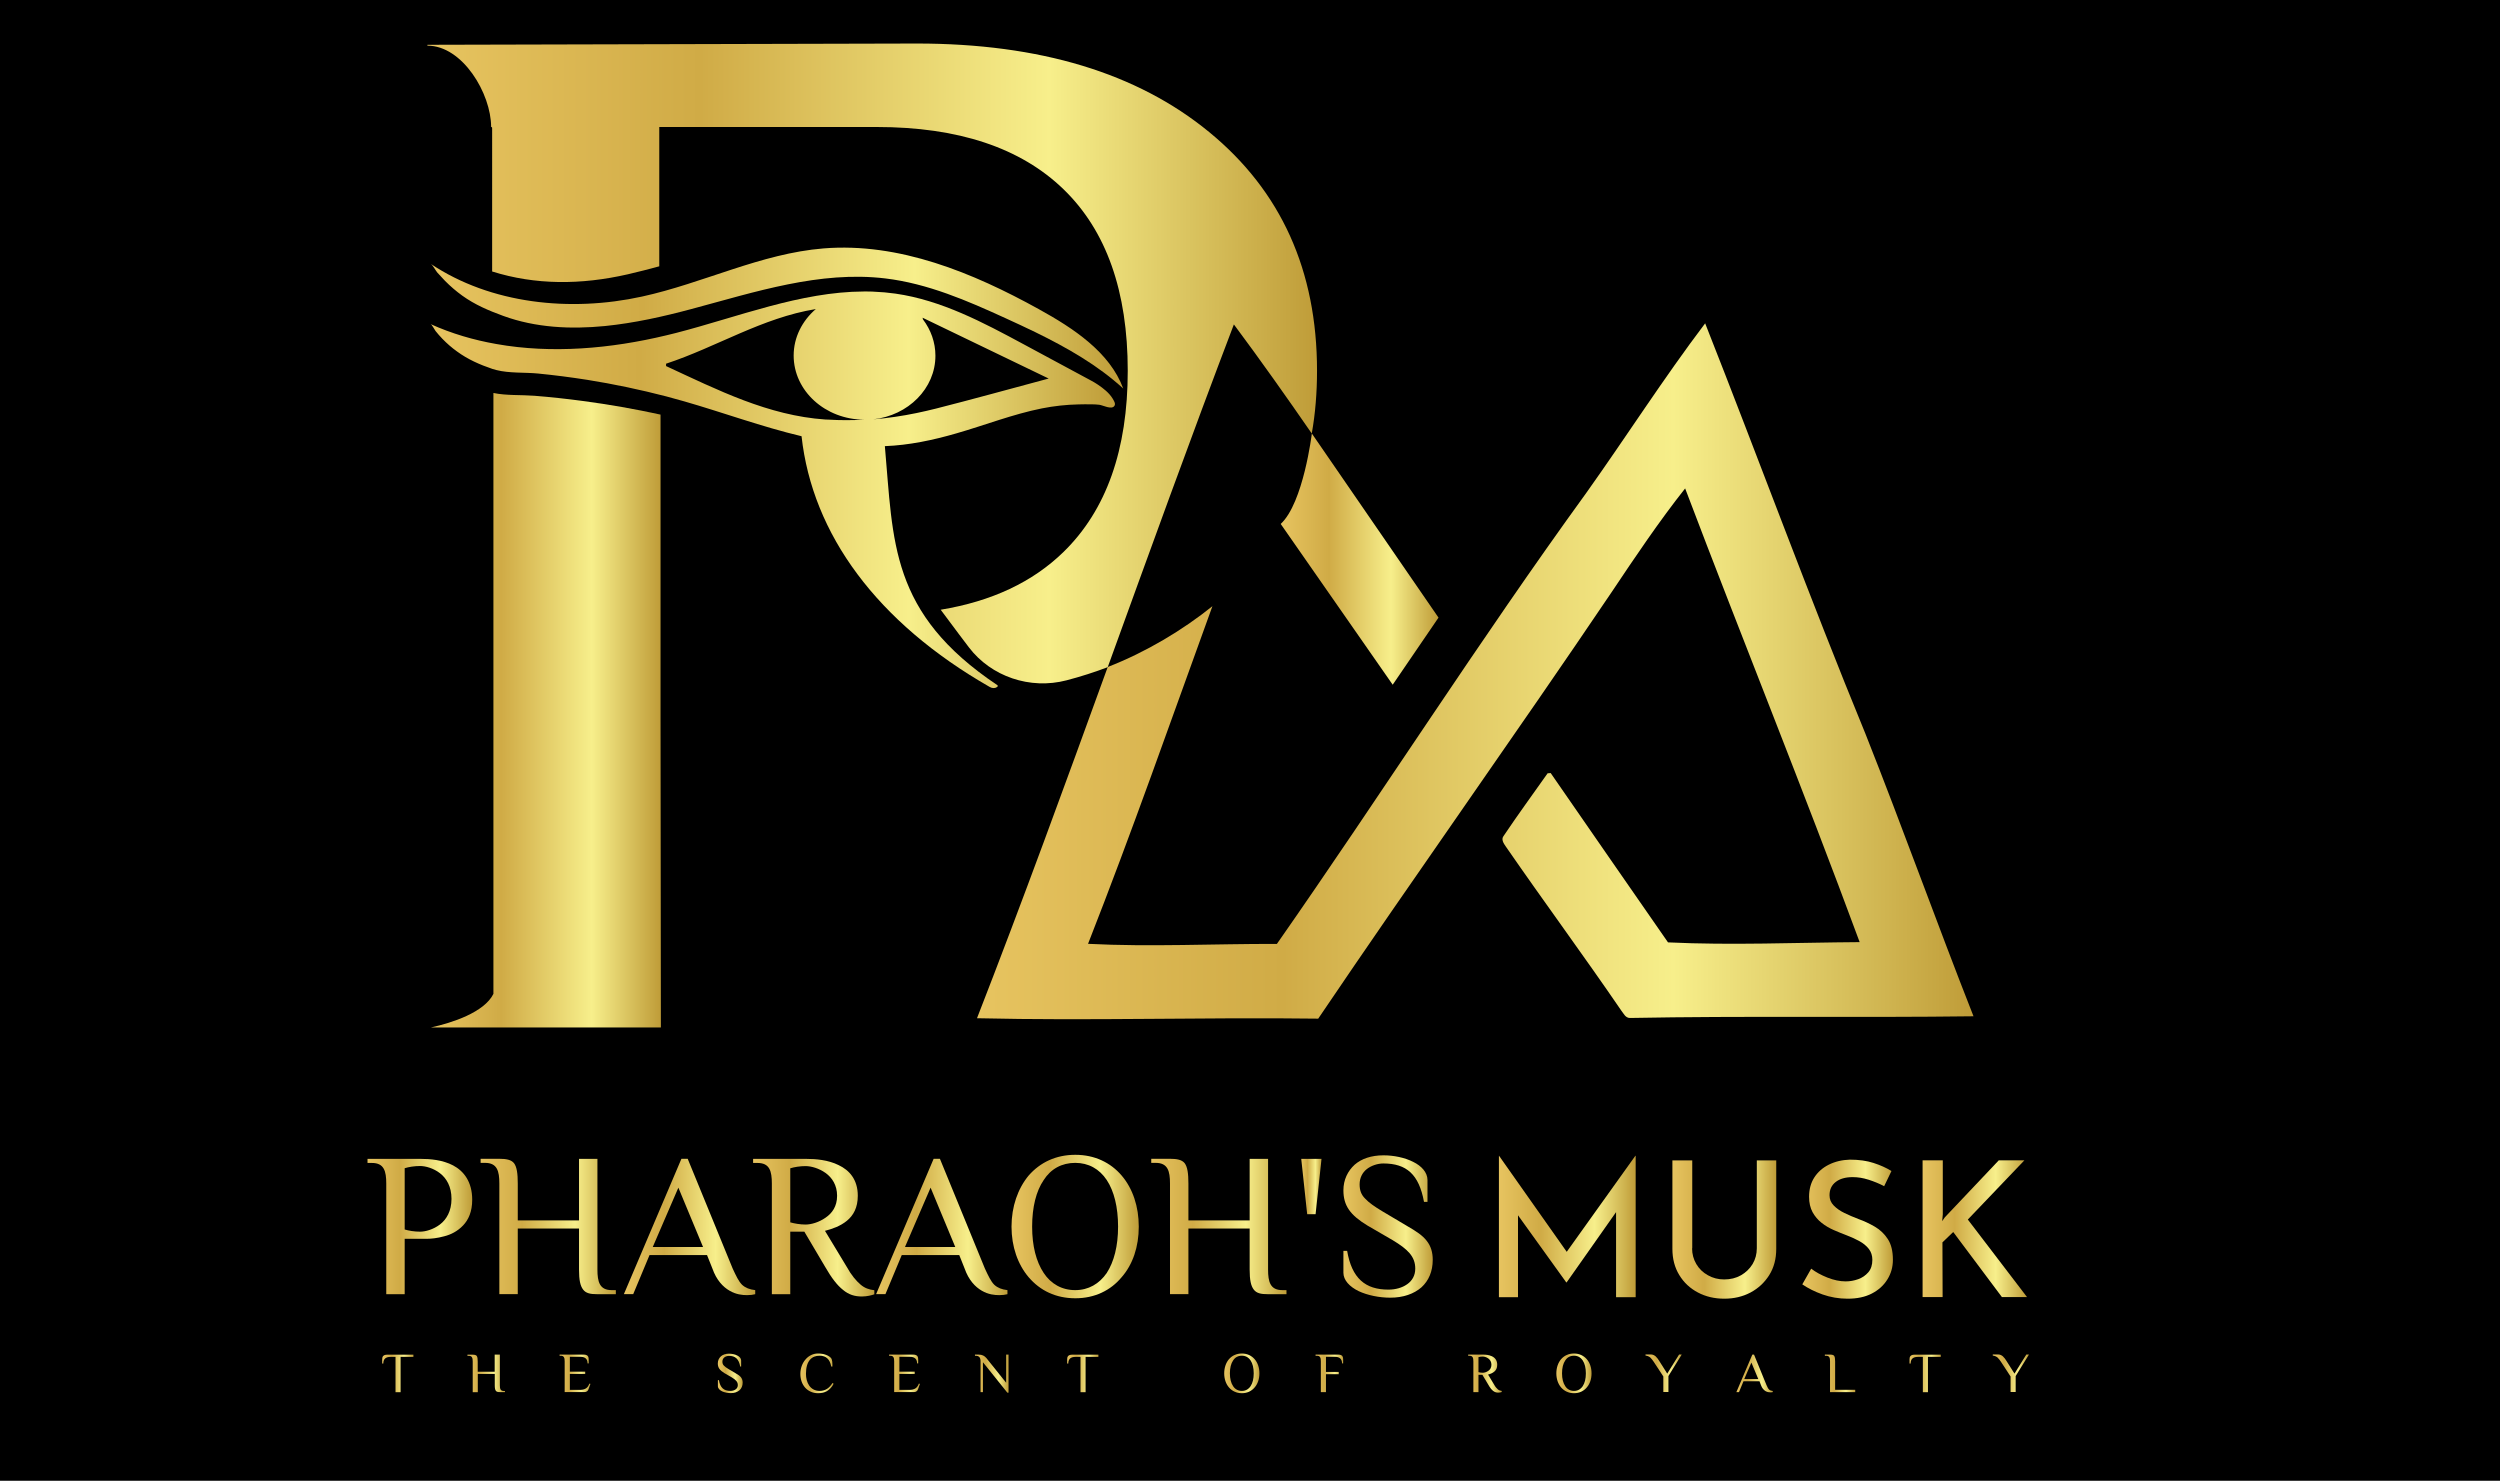 <?xml version="1.0" encoding="utf-8"?>
<!-- Generator: Adobe Illustrator 26.0.1, SVG Export Plug-In . SVG Version: 6.00 Build 0)  -->
<svg version="1.1" id="Layer_1" xmlns="http://www.w3.org/2000/svg" xmlns:xlink="http://www.w3.org/1999/xlink" x="0px" y="0px"
	 viewBox="0 0 294.68 174.54" style="enable-background:new 0 0 294.68 174.54;" xml:space="preserve">
<style type="text/css">
	.st0{fill:url(#SVGID_1_);}
	.st1{fill:url(#SVGID_00000057133643167885014500000011550462577234735233_);}
	.st2{fill:url(#SVGID_00000160910931304308039850000014783202958980102560_);}
	.st3{fill:url(#SVGID_00000124136789196092076860000012673358547097922460_);}
	.st4{fill:url(#SVGID_00000005243639357517447180000006184934599713698952_);}
	.st5{fill:url(#SVGID_00000043425197694438356520000018093257129931165329_);}
	.st6{fill:url(#SVGID_00000018931012774898993460000013945653791777936019_);}
	.st7{fill:url(#SVGID_00000176043815350802168670000003182091155927427771_);}
	.st8{fill:url(#SVGID_00000032628798769394786770000009332639382942890633_);}
	.st9{fill:url(#SVGID_00000042732483298734094130000002602976627532602293_);}
	.st10{fill:url(#SVGID_00000050627344655046027750000015175624659082344606_);}
	.st11{fill:url(#SVGID_00000047032302572639023160000006850510807303047587_);}
	.st12{fill:url(#SVGID_00000145743664789998186250000005665749973321490590_);}
	.st13{fill:url(#SVGID_00000091008556319550537070000002038253205695392671_);}
	.st14{fill:url(#SVGID_00000093172151030324981180000017840762463180068250_);}
	.st15{fill:url(#SVGID_00000063610451292872118300000005070523458328100005_);}
	.st16{fill:url(#SVGID_00000175307104284048244020000011758052034507142314_);}
	.st17{fill:url(#SVGID_00000111892522203364937390000001541078175622625415_);}
	.st18{fill:url(#SVGID_00000015320930440653234610000017445339794905553328_);}
	.st19{fill:url(#SVGID_00000049916138047599231180000012723551432687790501_);}
	.st20{fill:url(#SVGID_00000156575064009489549850000005646682711314922934_);}
	.st21{fill:url(#SVGID_00000064337534760936293620000000936191703164937088_);}
	.st22{fill:url(#SVGID_00000062901333781118502330000016621426762245707648_);}
	.st23{fill:url(#SVGID_00000171717496491837644640000009982379661966943674_);}
	.st24{fill:url(#SVGID_00000164472885354901720880000008802473231585053332_);}
	.st25{fill:url(#SVGID_00000177474558016412679280000007203237975983189428_);}
	.st26{fill:url(#SVGID_00000032639059631452660590000018036499111457452162_);}
	.st27{fill:url(#SVGID_00000130643690240637926470000017938990756907740828_);}
	.st28{fill:url(#SVGID_00000155116931812416241240000003887549878605645711_);}
	.st29{fill:url(#SVGID_00000121972799017824933370000013434514742479337600_);}
	.st30{fill:url(#SVGID_00000096027469664259638270000002820494879155979395_);}
	.st31{fill:url(#SVGID_00000091698376347911705520000014266820180806397603_);}
	.st32{fill:url(#SVGID_00000045590144249833210690000010186132477783559063_);}
	.st33{fill:url(#SVGID_00000065757157541712566500000002076321464912389296_);}
	.st34{fill:url(#SVGID_00000095335619920836220400000011541567665163664828_);}
	.st35{fill:url(#SVGID_00000013187927073872545550000015009586673636323244_);}
</style>
<rect x="-0.26" y="-0.53" width="295.18" height="176.88"/>
<rect x="40.49" y="11.65" width="201.42" height="157.62"/>
<g>
	<linearGradient id="SVGID_1_" gradientUnits="userSpaceOnUse" x1="115.166" y1="79.135" x2="232.621" y2="79.135">
		<stop  offset="0" style="stop-color:#E7C460"/>
		<stop  offset="0.307" style="stop-color:#D0AB46"/>
		<stop  offset="0.699" style="stop-color:#F7EF8B"/>
		<stop  offset="1" style="stop-color:#BF9C38"/>
	</linearGradient>
	<path class="st0" d="M219.89,86.51c-6.59-16.03-12.54-32.29-18.9-48.4c-4.91,6.49-9.3,13.37-14.02,20
		c-12.63,17.42-24.16,35.54-36.46,53.15c-7.41-0.02-14.87,0.37-22.26-0.01c5.17-13.16,9.83-26.49,14.65-39.77
		c0-0.01,0.01-0.02,0.01-0.03c-3.46,2.79-7.79,5.4-12.34,7.17c-0.06,0.16,0.06-0.16,0,0c-5.02,13.84-10.06,27.67-15.41,41.4
		c13.37,0.32,26.82-0.13,40.22,0.05c11.39-16.85,23.23-33.45,34.61-50.31c2.77-4.14,5.55-8.28,8.64-12.19
		c6.77,17.86,13.96,35.58,20.57,53.48c-7.5,0.05-15.08,0.39-22.59,0.03c-4.61-6.65-9.24-13.3-13.83-19.96
		c-0.1,0.01-0.27,0.02-0.36,0.03c-1.73,2.45-3.5,4.87-5.17,7.36c-0.35,0.41-0.02,0.9,0.24,1.27c4.48,6.49,9.17,12.84,13.62,19.35
		c0.27,0.33,0.48,0.86,1.01,0.86c13.49-0.26,27.01-0.02,40.5-0.2C228.27,108.74,224.27,97.56,219.89,86.51z"/>
	<g>
		
			<linearGradient id="SVGID_00000051353894189332602370000016555224979821171076_" gradientUnits="userSpaceOnUse" x1="50.791" y1="83.716" x2="77.898" y2="83.716">
			<stop  offset="0" style="stop-color:#E7C460"/>
			<stop  offset="0.307" style="stop-color:#D0AB46"/>
			<stop  offset="0.699" style="stop-color:#F7EF8B"/>
			<stop  offset="1" style="stop-color:#BF9C38"/>
		</linearGradient>
		<path style="fill:url(#SVGID_00000051353894189332602370000016555224979821171076_);" d="M77.9,121.11H50.79
			c2.47-0.54,6.29-1.77,7.37-3.96V46.32c1.49,0.32,3.31,0.21,4.83,0.33c1.9,0.15,3.8,0.36,5.68,0.61c3.1,0.41,6.16,0.95,9.19,1.61
			v35.82L77.9,121.11z"/>
		
			<linearGradient id="SVGID_00000018202724103673556080000008800767524480327869_" gradientUnits="userSpaceOnUse" x1="50.385" y1="42.841" x2="155.242" y2="42.841">
			<stop  offset="0" style="stop-color:#E7C460"/>
			<stop  offset="0.307" style="stop-color:#D0AB46"/>
			<stop  offset="0.699" style="stop-color:#F7EF8B"/>
			<stop  offset="1" style="stop-color:#BF9C38"/>
		</linearGradient>
		<path style="fill:url(#SVGID_00000018202724103673556080000008800767524480327869_);" d="M155.24,43.71c0,2.58-0.2,5.04-0.62,7.39
			c-2.99-4.33-6.03-8.63-9.18-12.86c-5.11,13.42-9.98,26.91-14.87,40.4c-1.55,0.59-3.17,1.11-4.85,1.55
			c-4.31,1.13-8.9-0.45-11.51-3.88c-0.39-0.5-0.77-1.01-1.15-1.52l-2.18-2.92c6.01-0.99,10.84-3.26,14.48-6.81
			c5.05-4.93,7.57-12.05,7.57-21.35c0-9.37-2.52-16.51-7.57-21.4c-5.05-4.89-12.39-7.34-22.03-7.34H77.71v16.42
			c-1.23,0.34-2.46,0.65-3.7,0.94c-5.55,1.27-10.92,1.27-16-0.33V15.07c0-0.06-0.06-0.11-0.12-0.11c0-3.92-3.36-9.58-7.51-9.58v-0.1
			l57.69-0.15c14.5,0,25.98,3.48,34.45,10.43C151,22.51,155.24,31.89,155.24,43.71z"/>
		<g>
			
				<linearGradient id="SVGID_00000040549105811233427860000011869785013178873729_" gradientUnits="userSpaceOnUse" x1="50.78" y1="37.492" x2="132.404" y2="37.492">
				<stop  offset="0" style="stop-color:#E7C460"/>
				<stop  offset="0.307" style="stop-color:#D0AB46"/>
				<stop  offset="0.699" style="stop-color:#F7EF8B"/>
				<stop  offset="1" style="stop-color:#BF9C38"/>
			</linearGradient>
			<path style="fill:url(#SVGID_00000040549105811233427860000011869785013178873729_);" d="M52.45,33.1
				c0.63,0.64,1.31,1.22,2.04,1.75c1.49,1.07,3.11,1.76,4.84,2.39c3.81,1.39,7.95,1.59,11.98,1.19c3.46-0.35,6.86-1.11,10.21-2.01
				c7.48-2,15.13-4.53,22.84-3.6c4.99,0.6,9.65,2.62,14.17,4.69c1.17,0.53,2.34,1.08,3.5,1.64c3.74,1.83,7.36,3.89,10.37,6.65
				c-1.58-4.28-5.85-7.1-9.99-9.38c-7.73-4.27-16.41-7.86-25.33-7.14c-7.4,0.6-14.18,4.1-21.42,5.68
				c-8.44,1.85-17.82,0.87-24.89-3.86c0.29,0.2,0.54,0.74,0.77,1.02C51.84,32.45,52.14,32.78,52.45,33.1z"/>
			
				<linearGradient id="SVGID_00000183210617278806916320000004317144228434293377_" gradientUnits="userSpaceOnUse" x1="50.729" y1="57.735" x2="131.396" y2="57.735">
				<stop  offset="0" style="stop-color:#E7C460"/>
				<stop  offset="0.307" style="stop-color:#D0AB46"/>
				<stop  offset="0.699" style="stop-color:#F7EF8B"/>
				<stop  offset="1" style="stop-color:#BF9C38"/>
			</linearGradient>
			<path style="fill:url(#SVGID_00000183210617278806916320000004317144228434293377_);" d="M129.41,45.34
				c-0.24-0.16-0.48-0.31-0.73-0.44c-0.07-0.04-0.15-0.08-0.22-0.12c-2.6-1.41-5.19-2.8-7.8-4.2c-4.77-2.57-9.68-5.19-15.11-5.97
				c-0.86-0.12-1.72-0.2-2.58-0.23c-0.05,0-0.1-0.01-0.15-0.01c-0.19-0.01-0.4-0.01-0.59-0.01h-0.42c-7.47,0.03-14.81,3-22.14,4.89
				c-0.38,0.09-0.76,0.19-1.14,0.28c-6.53,1.57-13.49,2.19-20.03,1.02c-2.67-0.47-5.28-1.23-7.75-2.35
				c0.19,0.09,0.45,0.64,0.59,0.82c0.25,0.31,0.51,0.61,0.79,0.9c0.53,0.55,1.11,1.06,1.74,1.51c1.27,0.93,2.67,1.55,4.18,2.06
				c0.15,0.05,0.29,0.09,0.46,0.13c1.51,0.39,3.37,0.26,4.91,0.41c1.93,0.19,3.86,0.44,5.78,0.74c3.14,0.5,6.26,1.16,9.35,1.96
				c0.7,0.19,1.41,0.38,2.1,0.58c4.59,1.32,9.15,3,13.83,4.11c1.27,11.54,8.88,21.94,22.17,29.55c0.26,0.15,0.58,0.2,0.84,0.03
				l0.06-0.04c0.07-0.05,0.08-0.14,0.02-0.19c-12.71-8.51-12.26-16.9-13.27-28.18c2.86-0.11,5.68-0.71,8.41-1.5
				c3.35-0.96,6.66-2.26,10.1-2.95c1.42-0.28,2.86-0.44,4.31-0.47c0.49-0.01,0.97-0.02,1.45-0.01c0.33,0,0.65,0.01,0.99,0.05
				c0.44,0.05,1.48,0.63,1.8,0.13c0.18-0.26-0.08-0.63-0.22-0.87C130.74,46.31,130.05,45.77,129.41,45.34z M78.51,43.15v-0.28
				c5.93-1.95,11.31-5.41,17.65-6.44c-1.6,1.38-2.61,3.33-2.61,5.48c0,4.16,3.72,7.54,8.31,7.56c-1.4,0.07-2.81,0.08-4.25-0.01
				c-0.11,0-0.22-0.01-0.33-0.01C90.54,48.98,84.62,45.98,78.51,43.15z M110.29,48.17c-0.76,0.19-1.5,0.36-2.27,0.52
				c-1.69,0.35-3.39,0.6-5.1,0.74c4.14-0.45,7.34-3.64,7.34-7.5c0-1.58-0.54-3.05-1.46-4.27c-0.02-0.07-0.04-0.14-0.06-0.21
				c0.05,0.03,0.1,0.05,0.15,0.07c5.16,2.49,9.91,4.78,14.72,7.1C119.02,45.85,114.66,47.06,110.29,48.17z"/>
		</g>
	</g>
	
		<linearGradient id="SVGID_00000032637331278374922250000015462817010482859698_" gradientUnits="userSpaceOnUse" x1="150.951" y1="65.903" x2="169.554" y2="65.903">
		<stop  offset="0" style="stop-color:#E7C460"/>
		<stop  offset="0.307" style="stop-color:#D0AB46"/>
		<stop  offset="0.699" style="stop-color:#F7EF8B"/>
		<stop  offset="1" style="stop-color:#BF9C38"/>
	</linearGradient>
	<path style="fill:url(#SVGID_00000032637331278374922250000015462817010482859698_);" d="M154.63,51.1c0,0-0.99,8.18-3.67,10.66
		l13.2,18.95l5.4-7.91L154.63,51.1z"/>
</g>
<g>
	
		<linearGradient id="SVGID_00000123404755384493074480000001537025022094572957_" gradientUnits="userSpaceOnUse" x1="43.313" y1="144.575" x2="55.651" y2="144.575">
		<stop  offset="0" style="stop-color:#E7C460"/>
		<stop  offset="0.307" style="stop-color:#D0AB46"/>
		<stop  offset="0.699" style="stop-color:#F7EF8B"/>
		<stop  offset="1" style="stop-color:#BF9C38"/>
	</linearGradient>
	<path style="fill:url(#SVGID_00000123404755384493074480000001537025022094572957_);" d="M47.7,146.03v6.52h-2.17v-13.04
		c0-1.47-0.26-2.43-1.69-2.43h-0.52v-0.48h6.3c1.03,0,2.54,0.11,3.79,0.77c1.25,0.66,2.25,1.92,2.25,4.05c0,1.4-0.44,2.36-1.07,3.02
		c-0.66,0.7-1.47,1.1-2.25,1.29c-0.81,0.22-1.55,0.29-1.99,0.29H47.7z M49.5,145.18c0.66,0,1.58-0.26,2.36-0.85
		c0.77-0.59,1.36-1.58,1.36-3.02c0-1.44-0.59-2.43-1.36-3.02c-0.77-0.59-1.69-0.85-2.36-0.85c-0.63,0-1.33,0.11-1.8,0.26v7.22
		C48.17,145.07,48.87,145.18,49.5,145.18z"/>
	
		<linearGradient id="SVGID_00000134943137376718497980000012796016072623049874_" gradientUnits="userSpaceOnUse" x1="56.647" y1="144.575" x2="72.595" y2="144.575">
		<stop  offset="0" style="stop-color:#E7C460"/>
		<stop  offset="0.307" style="stop-color:#D0AB46"/>
		<stop  offset="0.699" style="stop-color:#F7EF8B"/>
		<stop  offset="1" style="stop-color:#BF9C38"/>
	</linearGradient>
	<path style="fill:url(#SVGID_00000134943137376718497980000012796016072623049874_);" d="M68.25,136.6h2.17v13.04
		c0,1.47,0.26,2.43,1.69,2.43h0.48v0.48h-2.17c-0.85,0-1.36-0.11-1.69-0.55c-0.33-0.44-0.48-1.1-0.48-2.36v-4.83h-7.22v7.73h-2.17
		v-13.04c0-1.47-0.26-2.43-1.69-2.43h-0.52v-0.48h2.21c0.81,0,1.4,0.11,1.73,0.52c0.33,0.44,0.44,1.22,0.44,2.39v4.35h7.22V136.6z"
		/>
	
		<linearGradient id="SVGID_00000008117791349357610740000008318182516486786722_" gradientUnits="userSpaceOnUse" x1="73.554" y1="144.63" x2="89.024" y2="144.63">
		<stop  offset="0" style="stop-color:#E7C460"/>
		<stop  offset="0.307" style="stop-color:#D0AB46"/>
		<stop  offset="0.699" style="stop-color:#F7EF8B"/>
		<stop  offset="1" style="stop-color:#BF9C38"/>
	</linearGradient>
	<path style="fill:url(#SVGID_00000008117791349357610740000008318182516486786722_);" d="M89.02,152.55
		c-0.26,0.07-0.59,0.11-0.96,0.11c-0.55,0-1.29-0.07-2.06-0.52c-0.77-0.44-1.55-1.25-2.03-2.62l-0.63-1.58h-6.78l-1.92,4.6h-1.1
		l6.78-15.95h0.74l5.3,12.93c0.41,0.88,0.7,1.51,1.11,1.92c0.41,0.37,0.88,0.55,1.55,0.63V152.55z M82.87,146.99l-2.91-7l-3.02,7
		H82.87z"/>
	
		<linearGradient id="SVGID_00000090256321604023788990000017088664090850039955_" gradientUnits="userSpaceOnUse" x1="88.767" y1="144.704" x2="103.058" y2="144.704">
		<stop  offset="0" style="stop-color:#E7C460"/>
		<stop  offset="0.307" style="stop-color:#D0AB46"/>
		<stop  offset="0.699" style="stop-color:#F7EF8B"/>
		<stop  offset="1" style="stop-color:#BF9C38"/>
	</linearGradient>
	<path style="fill:url(#SVGID_00000090256321604023788990000017088664090850039955_);" d="M94.81,145.18h-1.66v7.37h-2.17v-13.04
		c0-1.47-0.26-2.43-1.69-2.43h-0.52v-0.48h6.3c1.03,0,2.54,0.11,3.79,0.74c1.25,0.59,2.25,1.69,2.25,3.61c0,1.4-0.52,2.32-1.29,2.95
		c-0.77,0.63-1.73,0.96-2.58,1.18l2.54,4.2c0.59,1.07,1.14,1.69,1.66,2.14c0.48,0.41,0.99,0.59,1.62,0.66v0.48
		c-0.29,0.11-0.85,0.26-1.47,0.26c-0.85,0-1.55-0.22-2.21-0.77c-0.7-0.55-1.36-1.4-2.14-2.76L94.81,145.18z M94.95,144.34
		c0.66,0,1.58-0.26,2.36-0.81c0.77-0.52,1.36-1.33,1.36-2.58c0-1.25-0.59-2.14-1.36-2.69s-1.69-0.81-2.36-0.81
		c-0.63,0-1.33,0.11-1.8,0.26v6.37C93.63,144.22,94.33,144.34,94.95,144.34z"/>
	
		<linearGradient id="SVGID_00000150089283073883074430000004771119091204838288_" gradientUnits="userSpaceOnUse" x1="103.28" y1="144.63" x2="118.75" y2="144.63">
		<stop  offset="0" style="stop-color:#E7C460"/>
		<stop  offset="0.307" style="stop-color:#D0AB46"/>
		<stop  offset="0.699" style="stop-color:#F7EF8B"/>
		<stop  offset="1" style="stop-color:#BF9C38"/>
	</linearGradient>
	<path style="fill:url(#SVGID_00000150089283073883074430000004771119091204838288_);" d="M118.75,152.55
		c-0.26,0.07-0.59,0.11-0.96,0.11c-0.55,0-1.29-0.07-2.06-0.52c-0.77-0.44-1.55-1.25-2.03-2.62l-0.63-1.58h-6.78l-1.92,4.6h-1.1
		l6.78-15.95h0.74l5.3,12.93c0.41,0.88,0.7,1.51,1.11,1.92c0.41,0.37,0.88,0.55,1.55,0.63V152.55z M112.6,146.99l-2.91-7l-3.02,7
		H112.6z"/>
	
		<linearGradient id="SVGID_00000040553096594952541000000015938006442208300427_" gradientUnits="userSpaceOnUse" x1="119.23" y1="144.575" x2="134.221" y2="144.575">
		<stop  offset="0" style="stop-color:#E7C460"/>
		<stop  offset="0.307" style="stop-color:#D0AB46"/>
		<stop  offset="0.699" style="stop-color:#F7EF8B"/>
		<stop  offset="1" style="stop-color:#BF9C38"/>
	</linearGradient>
	<path style="fill:url(#SVGID_00000040553096594952541000000015938006442208300427_);" d="M119.23,144.59
		c0-2.36,0.74-4.49,2.03-6.04c1.33-1.51,3.17-2.43,5.49-2.43c2.28,0,4.16,0.92,5.45,2.43c1.33,1.55,2.03,3.68,2.03,6.04
		c0,2.36-0.7,4.46-2.03,5.97c-1.29,1.55-3.17,2.47-5.45,2.47c-2.32,0-4.16-0.92-5.49-2.47
		C119.97,149.05,119.23,146.95,119.23,144.59z M131.79,144.59c0-2.32-0.48-4.2-1.33-5.49c-0.88-1.33-2.17-2.03-3.72-2.03
		c-1.58,0-2.87,0.7-3.72,2.03c-0.88,1.29-1.36,3.17-1.36,5.49c0,2.28,0.48,4.12,1.36,5.45c0.85,1.29,2.14,2.03,3.72,2.03
		c1.55,0,2.84-0.74,3.72-2.03C131.31,148.72,131.79,146.88,131.79,144.59z"/>
	
		<linearGradient id="SVGID_00000064319771800411380070000013124495023408508337_" gradientUnits="userSpaceOnUse" x1="135.695" y1="144.575" x2="151.644" y2="144.575">
		<stop  offset="0" style="stop-color:#E7C460"/>
		<stop  offset="0.307" style="stop-color:#D0AB46"/>
		<stop  offset="0.699" style="stop-color:#F7EF8B"/>
		<stop  offset="1" style="stop-color:#BF9C38"/>
	</linearGradient>
	<path style="fill:url(#SVGID_00000064319771800411380070000013124495023408508337_);" d="M147.3,136.6h2.17v13.04
		c0,1.47,0.26,2.43,1.69,2.43h0.48v0.48h-2.17c-0.85,0-1.36-0.11-1.69-0.55c-0.33-0.44-0.48-1.1-0.48-2.36v-4.83h-7.22v7.73h-2.17
		v-13.04c0-1.47-0.26-2.43-1.69-2.43h-0.52v-0.48h2.21c0.81,0,1.4,0.11,1.73,0.52c0.33,0.44,0.44,1.22,0.44,2.39v4.35h7.22V136.6z"
		/>
	
		<linearGradient id="SVGID_00000044160065304714876000000017163835472476160189_" gradientUnits="userSpaceOnUse" x1="153.376" y1="139.86" x2="155.77" y2="139.86">
		<stop  offset="0" style="stop-color:#E7C460"/>
		<stop  offset="0.307" style="stop-color:#D0AB46"/>
		<stop  offset="0.699" style="stop-color:#F7EF8B"/>
		<stop  offset="1" style="stop-color:#BF9C38"/>
	</linearGradient>
	<path style="fill:url(#SVGID_00000044160065304714876000000017163835472476160189_);" d="M155.77,136.6l-0.7,6.52h-0.99l-0.7-6.52
		H155.77z"/>
	
		<linearGradient id="SVGID_00000112594184017870528420000012352728855363722884_" gradientUnits="userSpaceOnUse" x1="158.349" y1="144.556" x2="168.883" y2="144.556">
		<stop  offset="0" style="stop-color:#E7C460"/>
		<stop  offset="0.307" style="stop-color:#D0AB46"/>
		<stop  offset="0.699" style="stop-color:#F7EF8B"/>
		<stop  offset="1" style="stop-color:#BF9C38"/>
	</linearGradient>
	<path style="fill:url(#SVGID_00000112594184017870528420000012352728855363722884_);" d="M168.88,148.5c0,1.36-0.48,2.47-1.33,3.24
		c-0.88,0.77-2.14,1.22-3.68,1.22c-1.33,0-2.69-0.29-3.72-0.77c-1.07-0.52-1.8-1.29-1.8-2.17v-2.58h0.44
		c0.55,3.24,2.14,4.57,4.86,4.57c0.85,0,1.62-0.22,2.21-0.63c0.59-0.41,0.96-1.03,0.96-1.84c0-1.44-0.88-2.28-2.65-3.35l-2.98-1.73
		c-2.06-1.25-2.84-2.36-2.84-4.16c0-1.25,0.52-2.28,1.33-3.02c0.81-0.7,1.95-1.1,3.39-1.1c1.18,0,2.5,0.26,3.5,0.77
		c0.99,0.48,1.69,1.25,1.69,2.14v2.58h-0.41c-0.59-3.24-2.06-4.53-4.79-4.53c-0.7,0-1.44,0.26-1.95,0.66
		c-0.52,0.41-0.85,1.03-0.85,1.8c0,0.7,0.18,1.22,0.66,1.69c0.44,0.48,1.14,0.96,1.99,1.47l2.98,1.77c1.03,0.59,1.8,1.1,2.28,1.73
		C168.66,146.88,168.88,147.61,168.88,148.5z"/>
</g>
<g>
	
		<linearGradient id="SVGID_00000123410963613877850470000012950380343768855966_" gradientUnits="userSpaceOnUse" x1="176.679" y1="144.571" x2="192.801" y2="144.571">
		<stop  offset="0" style="stop-color:#E7C460"/>
		<stop  offset="0.307" style="stop-color:#D0AB46"/>
		<stop  offset="0.699" style="stop-color:#F7EF8B"/>
		<stop  offset="1" style="stop-color:#BF9C38"/>
	</linearGradient>
	<path style="fill:url(#SVGID_00000123410963613877850470000012950380343768855966_);" d="M176.68,152.9v-16.66h0.02l8.54,12.12
		l-1-0.2l8.52-11.92h0.04v16.66h-2.31v-11.39l0.13,1.18l-5.96,8.47h-0.04l-6.09-8.47l0.4-1.09v11.3H176.68z"/>
	
		<linearGradient id="SVGID_00000147216614990017531120000008928846765286948244_" gradientUnits="userSpaceOnUse" x1="197.115" y1="144.927" x2="209.368" y2="144.927">
		<stop  offset="0" style="stop-color:#E7C460"/>
		<stop  offset="0.307" style="stop-color:#D0AB46"/>
		<stop  offset="0.699" style="stop-color:#F7EF8B"/>
		<stop  offset="1" style="stop-color:#BF9C38"/>
	</linearGradient>
	<path style="fill:url(#SVGID_00000147216614990017531120000008928846765286948244_);" d="M199.45,147.14c0,0.68,0.17,1.3,0.5,1.86
		c0.33,0.56,0.79,1,1.37,1.32c0.58,0.33,1.22,0.49,1.91,0.49c0.74,0,1.4-0.16,1.98-0.49c0.58-0.33,1.03-0.77,1.37-1.32
		c0.33-0.56,0.5-1.17,0.5-1.86v-10.36h2.29v10.43c0,1.17-0.27,2.2-0.82,3.08c-0.55,0.88-1.29,1.57-2.21,2.06
		c-0.93,0.49-1.96,0.73-3.1,0.73c-1.14,0-2.18-0.24-3.1-0.73c-0.93-0.49-1.66-1.17-2.2-2.06c-0.54-0.88-0.81-1.91-0.81-3.08v-10.43
		h2.34V147.14z"/>
	
		<linearGradient id="SVGID_00000123419737745216168090000015125572033209168061_" gradientUnits="userSpaceOnUse" x1="212.436" y1="144.882" x2="223.111" y2="144.882">
		<stop  offset="0" style="stop-color:#E7C460"/>
		<stop  offset="0.307" style="stop-color:#D0AB46"/>
		<stop  offset="0.699" style="stop-color:#F7EF8B"/>
		<stop  offset="1" style="stop-color:#BF9C38"/>
	</linearGradient>
	<path style="fill:url(#SVGID_00000123419737745216168090000015125572033209168061_);" d="M222.09,139.82
		c-0.56-0.3-1.17-0.55-1.82-0.76c-0.65-0.21-1.28-0.31-1.89-0.31c-0.85,0-1.51,0.19-2,0.57c-0.49,0.38-0.73,0.9-0.73,1.57
		c0,0.46,0.16,0.86,0.49,1.2c0.33,0.34,0.75,0.64,1.27,0.89c0.52,0.25,1.07,0.49,1.65,0.71c0.67,0.24,1.31,0.54,1.93,0.9
		c0.62,0.36,1.13,0.85,1.53,1.46c0.4,0.61,0.6,1.42,0.6,2.45c0,0.85-0.22,1.62-0.65,2.31c-0.43,0.7-1.04,1.25-1.83,1.66
		c-0.79,0.41-1.75,0.61-2.86,0.61c-1.04,0-2.02-0.17-2.95-0.5c-0.93-0.33-1.72-0.73-2.39-1.19l1.05-1.85
		c0.52,0.4,1.16,0.75,1.91,1.05c0.76,0.3,1.47,0.45,2.16,0.45c0.5,0,0.99-0.09,1.47-0.26c0.47-0.17,0.87-0.44,1.19-0.81
		c0.32-0.37,0.48-0.86,0.48-1.47c0-0.5-0.14-0.93-0.42-1.29c-0.28-0.36-0.65-0.66-1.1-0.91c-0.45-0.25-0.94-0.47-1.46-0.67
		c-0.5-0.19-1.02-0.4-1.55-0.63c-0.53-0.23-1.01-0.51-1.45-0.86c-0.44-0.34-0.79-0.76-1.07-1.26c-0.27-0.5-0.41-1.1-0.41-1.81
		c0-0.87,0.2-1.63,0.61-2.27c0.41-0.64,0.97-1.14,1.7-1.51c0.73-0.37,1.56-0.57,2.49-0.6c1.07,0,2,0.13,2.8,0.39
		c0.8,0.26,1.5,0.57,2.11,0.95L222.09,139.82z"/>
	
		<linearGradient id="SVGID_00000078015419889428837050000003999100900386408578_" gradientUnits="userSpaceOnUse" x1="226.646" y1="144.838" x2="238.943" y2="144.838">
		<stop  offset="0" style="stop-color:#E7C460"/>
		<stop  offset="0.307" style="stop-color:#D0AB46"/>
		<stop  offset="0.699" style="stop-color:#F7EF8B"/>
		<stop  offset="1" style="stop-color:#BF9C38"/>
	</linearGradient>
	<path style="fill:url(#SVGID_00000078015419889428837050000003999100900386408578_);" d="M229,143.14l-0.07,0.8l0.31-0.45
		l6.36-6.72h3.02l-6.67,6.98l6.98,9.14h-2.96l-5.74-7.67l-1.27,1.22l0.02,6.45h-2.36v-16.12H229V143.14z"/>
</g>
<g>
	
		<linearGradient id="SVGID_00000098198709092877872910000009864037417225286802_" gradientUnits="userSpaceOnUse" x1="45.04" y1="161.879" x2="48.727" y2="161.879">
		<stop  offset="0" style="stop-color:#E7C460"/>
		<stop  offset="0.307" style="stop-color:#D0AB46"/>
		<stop  offset="0.699" style="stop-color:#F7EF8B"/>
		<stop  offset="1" style="stop-color:#BF9C38"/>
	</linearGradient>
	<path style="fill:url(#SVGID_00000098198709092877872910000009864037417225286802_);" d="M48.73,159.67v0.27h-1.51v4.16h-0.6v-4.16
		h-0.6c-0.54,0-0.84,0.24-0.84,0.78h-0.13v-0.5c0-0.14,0.02-0.28,0.11-0.38c0.08-0.09,0.22-0.16,0.46-0.16H48.73z"/>
	
		<linearGradient id="SVGID_00000127046486216655395300000004568763086275228572_" gradientUnits="userSpaceOnUse" x1="55.105" y1="161.879" x2="59.528" y2="161.879">
		<stop  offset="0" style="stop-color:#E7C460"/>
		<stop  offset="0.307" style="stop-color:#D0AB46"/>
		<stop  offset="0.699" style="stop-color:#F7EF8B"/>
		<stop  offset="1" style="stop-color:#BF9C38"/>
	</linearGradient>
	<path style="fill:url(#SVGID_00000127046486216655395300000004568763086275228572_);" d="M58.32,159.67h0.6v3.62
		c0,0.41,0.07,0.67,0.47,0.67h0.13v0.13h-0.6c-0.23,0-0.38-0.03-0.47-0.15c-0.09-0.12-0.13-0.31-0.13-0.65v-1.34h-2v2.15h-0.6v-3.62
		c0-0.41-0.07-0.67-0.47-0.67H55.1v-0.13h0.61c0.22,0,0.39,0.03,0.48,0.14c0.09,0.12,0.12,0.34,0.12,0.66v1.21h2V159.67z"/>
	
		<linearGradient id="SVGID_00000085247288789180029060000014331991180680161198_" gradientUnits="userSpaceOnUse" x1="65.957" y1="161.879" x2="69.613" y2="161.879">
		<stop  offset="0" style="stop-color:#E7C460"/>
		<stop  offset="0.307" style="stop-color:#D0AB46"/>
		<stop  offset="0.699" style="stop-color:#F7EF8B"/>
		<stop  offset="1" style="stop-color:#BF9C38"/>
	</linearGradient>
	<path style="fill:url(#SVGID_00000085247288789180029060000014331991180680161198_);" d="M65.96,159.8v-0.13h2.86
		c0.23,0,0.38,0.07,0.46,0.16c0.08,0.1,0.11,0.23,0.11,0.38v0.5h-0.13c0-0.54-0.31-0.78-0.84-0.78h-1.25v1.75h1.81v0.27h-1.81v1.88
		h1.16c0.61,0,0.94-0.2,1.14-0.74l0.13,0.03l-0.23,0.63c-0.07,0.21-0.23,0.34-0.5,0.34h-2.31v-3.62c0-0.41-0.07-0.67-0.47-0.67
		H65.96z"/>
	
		<linearGradient id="SVGID_00000146482129659110257440000005073517504922883980_" gradientUnits="userSpaceOnUse" x1="84.615" y1="161.874" x2="87.536" y2="161.874">
		<stop  offset="0" style="stop-color:#E7C460"/>
		<stop  offset="0.307" style="stop-color:#D0AB46"/>
		<stop  offset="0.699" style="stop-color:#F7EF8B"/>
		<stop  offset="1" style="stop-color:#BF9C38"/>
	</linearGradient>
	<path style="fill:url(#SVGID_00000146482129659110257440000005073517504922883980_);" d="M87.54,162.97c0,0.38-0.13,0.68-0.37,0.9
		c-0.25,0.21-0.59,0.34-1.02,0.34c-0.37,0-0.75-0.08-1.03-0.21c-0.3-0.14-0.5-0.36-0.5-0.6v-0.72h0.12c0.15,0.9,0.59,1.27,1.35,1.27
		c0.23,0,0.45-0.06,0.61-0.17c0.16-0.11,0.27-0.29,0.27-0.51c0-0.4-0.25-0.63-0.74-0.93l-0.83-0.48c-0.57-0.35-0.79-0.65-0.79-1.15
		c0-0.35,0.14-0.63,0.37-0.84c0.22-0.19,0.54-0.31,0.94-0.31c0.33,0,0.69,0.07,0.97,0.21c0.28,0.13,0.47,0.35,0.47,0.59v0.72h-0.11
		c-0.16-0.9-0.57-1.26-1.33-1.26c-0.19,0-0.4,0.07-0.54,0.18c-0.14,0.11-0.23,0.29-0.23,0.5c0,0.19,0.05,0.34,0.18,0.47
		c0.12,0.13,0.32,0.27,0.55,0.41l0.83,0.49c0.29,0.16,0.5,0.31,0.63,0.48C87.47,162.52,87.54,162.72,87.54,162.97z"/>
	
		<linearGradient id="SVGID_00000081609401075954938930000014488613883204615299_" gradientUnits="userSpaceOnUse" x1="94.332" y1="161.879" x2="98.255" y2="161.879">
		<stop  offset="0" style="stop-color:#E7C460"/>
		<stop  offset="0.307" style="stop-color:#D0AB46"/>
		<stop  offset="0.699" style="stop-color:#F7EF8B"/>
		<stop  offset="1" style="stop-color:#BF9C38"/>
	</linearGradient>
	<path style="fill:url(#SVGID_00000081609401075954938930000014488613883204615299_);" d="M97.98,161.08
		c-0.16-0.88-0.62-1.28-1.37-1.28c-0.44,0-0.84,0.13-1.13,0.47c-0.3,0.34-0.48,0.87-0.48,1.67c0,0.5,0.12,1,0.38,1.38
		c0.27,0.38,0.66,0.63,1.24,0.63c0.67,0,1.13-0.33,1.51-0.94l0.13,0.1c-0.21,0.42-0.49,0.68-0.79,0.87
		c-0.31,0.17-0.65,0.24-1.06,0.24c-0.63,0-1.15-0.26-1.51-0.66c-0.36-0.41-0.56-0.98-0.56-1.61c0-0.67,0.23-1.28,0.61-1.71
		c0.37-0.44,0.89-0.7,1.46-0.7c0.75,0,1.3,0.25,1.54,0.53c0.17,0.21,0.17,0.6,0.17,1.01H97.98z"/>
	
		<linearGradient id="SVGID_00000103974986494089151800000015721891384975664556_" gradientUnits="userSpaceOnUse" x1="104.796" y1="161.879" x2="108.453" y2="161.879">
		<stop  offset="0" style="stop-color:#E7C460"/>
		<stop  offset="0.307" style="stop-color:#D0AB46"/>
		<stop  offset="0.699" style="stop-color:#F7EF8B"/>
		<stop  offset="1" style="stop-color:#BF9C38"/>
	</linearGradient>
	<path style="fill:url(#SVGID_00000103974986494089151800000015721891384975664556_);" d="M104.8,159.8v-0.13h2.86
		c0.23,0,0.38,0.07,0.46,0.16c0.08,0.1,0.11,0.23,0.11,0.38v0.5h-0.13c0-0.54-0.31-0.78-0.84-0.78h-1.25v1.75h1.81v0.27h-1.81v1.88
		h1.16c0.61,0,0.94-0.2,1.14-0.74l0.13,0.03l-0.23,0.63c-0.07,0.21-0.23,0.34-0.5,0.34h-2.31v-3.62c0-0.41-0.07-0.67-0.47-0.67
		H104.8z"/>
	
		<linearGradient id="SVGID_00000050624866034071915910000006987780000332378303_" gradientUnits="userSpaceOnUse" x1="114.922" y1="161.915" x2="118.875" y2="161.915">
		<stop  offset="0" style="stop-color:#E7C460"/>
		<stop  offset="0.307" style="stop-color:#D0AB46"/>
		<stop  offset="0.699" style="stop-color:#F7EF8B"/>
		<stop  offset="1" style="stop-color:#BF9C38"/>
	</linearGradient>
	<path style="fill:url(#SVGID_00000050624866034071915910000006987780000332378303_);" d="M115.85,164.09h-0.27v-3.62
		c0-0.41-0.14-0.67-0.6-0.67h-0.06v-0.13h0.43c0.44,0,0.69,0.15,0.91,0.4l2.34,2.92v-3.32h0.28v4.49h-0.14l-2.88-3.59V164.09z"/>
	
		<linearGradient id="SVGID_00000069370988178564441960000003142366623237693580_" gradientUnits="userSpaceOnUse" x1="125.784" y1="161.879" x2="129.471" y2="161.879">
		<stop  offset="0" style="stop-color:#E7C460"/>
		<stop  offset="0.307" style="stop-color:#D0AB46"/>
		<stop  offset="0.699" style="stop-color:#F7EF8B"/>
		<stop  offset="1" style="stop-color:#BF9C38"/>
	</linearGradient>
	<path style="fill:url(#SVGID_00000069370988178564441960000003142366623237693580_);" d="M129.47,159.67v0.27h-1.51v4.16h-0.6
		v-4.16h-0.6c-0.54,0-0.84,0.24-0.84,0.78h-0.13v-0.5c0-0.14,0.02-0.28,0.11-0.38c0.08-0.09,0.22-0.16,0.46-0.16H129.47z"/>
	
		<linearGradient id="SVGID_00000091697224737841692130000011753822973177943214_" gradientUnits="userSpaceOnUse" x1="144.299" y1="161.879" x2="148.457" y2="161.879">
		<stop  offset="0" style="stop-color:#E7C460"/>
		<stop  offset="0.307" style="stop-color:#D0AB46"/>
		<stop  offset="0.699" style="stop-color:#F7EF8B"/>
		<stop  offset="1" style="stop-color:#BF9C38"/>
	</linearGradient>
	<path style="fill:url(#SVGID_00000091697224737841692130000011753822973177943214_);" d="M144.3,161.88c0-0.65,0.2-1.25,0.56-1.67
		c0.37-0.42,0.88-0.67,1.52-0.67c0.63,0,1.15,0.26,1.51,0.67c0.37,0.43,0.56,1.02,0.56,1.67c0,0.65-0.19,1.24-0.56,1.66
		c-0.36,0.43-0.88,0.68-1.51,0.68c-0.64,0-1.15-0.26-1.52-0.68C144.5,163.12,144.3,162.54,144.3,161.88z M147.78,161.88
		c0-0.64-0.13-1.16-0.37-1.52c-0.25-0.37-0.6-0.56-1.03-0.56c-0.44,0-0.8,0.19-1.03,0.56c-0.25,0.36-0.38,0.88-0.38,1.52
		c0,0.63,0.13,1.14,0.38,1.51c0.23,0.36,0.59,0.56,1.03,0.56c0.43,0,0.79-0.2,1.03-0.56C147.65,163.03,147.78,162.52,147.78,161.88z
		"/>
	
		<linearGradient id="SVGID_00000143588369265725766440000017454821702331521690_" gradientUnits="userSpaceOnUse" x1="155.069" y1="161.879" x2="158.318" y2="161.879">
		<stop  offset="0" style="stop-color:#E7C460"/>
		<stop  offset="0.307" style="stop-color:#D0AB46"/>
		<stop  offset="0.699" style="stop-color:#F7EF8B"/>
		<stop  offset="1" style="stop-color:#BF9C38"/>
	</linearGradient>
	<path style="fill:url(#SVGID_00000143588369265725766440000017454821702331521690_);" d="M155.07,159.8v-0.13h2.68
		c0.23,0,0.38,0.07,0.47,0.16c0.07,0.1,0.1,0.23,0.1,0.38v0.5h-0.13c0-0.54-0.31-0.78-0.84-0.78h-1.06v1.78h1.51v0.27h-1.51v2.11
		h-0.6v-3.62c0-0.41-0.07-0.67-0.47-0.67H155.07z"/>
	
		<linearGradient id="SVGID_00000102502430751401866470000010549672465793966271_" gradientUnits="userSpaceOnUse" x1="173.053" y1="161.915" x2="177.016" y2="161.915">
		<stop  offset="0" style="stop-color:#E7C460"/>
		<stop  offset="0.307" style="stop-color:#D0AB46"/>
		<stop  offset="0.699" style="stop-color:#F7EF8B"/>
		<stop  offset="1" style="stop-color:#BF9C38"/>
	</linearGradient>
	<path style="fill:url(#SVGID_00000102502430751401866470000010549672465793966271_);" d="M174.73,162.05h-0.46v2.04h-0.6v-3.62
		c0-0.41-0.07-0.67-0.47-0.67h-0.14v-0.13h1.75c0.29,0,0.7,0.03,1.05,0.2c0.35,0.16,0.62,0.47,0.62,1c0,0.39-0.14,0.64-0.36,0.82
		c-0.21,0.17-0.48,0.27-0.72,0.33l0.7,1.16c0.16,0.3,0.32,0.47,0.46,0.59c0.13,0.11,0.28,0.16,0.45,0.18v0.13
		c-0.08,0.03-0.23,0.07-0.41,0.07c-0.23,0-0.43-0.06-0.61-0.21c-0.19-0.15-0.38-0.39-0.59-0.77L174.73,162.05z M174.77,161.81
		c0.18,0,0.44-0.07,0.65-0.22c0.21-0.14,0.38-0.37,0.38-0.72c0-0.35-0.16-0.59-0.38-0.75c-0.21-0.15-0.47-0.22-0.65-0.22
		c-0.17,0-0.37,0.03-0.5,0.07v1.77C174.4,161.78,174.6,161.81,174.77,161.81z"/>
	
		<linearGradient id="SVGID_00000172402899918810228120000017053119577272023686_" gradientUnits="userSpaceOnUse" x1="183.445" y1="161.879" x2="187.603" y2="161.879">
		<stop  offset="0" style="stop-color:#E7C460"/>
		<stop  offset="0.307" style="stop-color:#D0AB46"/>
		<stop  offset="0.699" style="stop-color:#F7EF8B"/>
		<stop  offset="1" style="stop-color:#BF9C38"/>
	</linearGradient>
	<path style="fill:url(#SVGID_00000172402899918810228120000017053119577272023686_);" d="M183.45,161.88c0-0.65,0.2-1.25,0.56-1.67
		c0.37-0.42,0.88-0.67,1.52-0.67c0.63,0,1.15,0.26,1.51,0.67c0.37,0.43,0.56,1.02,0.56,1.67c0,0.65-0.19,1.24-0.56,1.66
		c-0.36,0.43-0.88,0.68-1.51,0.68c-0.64,0-1.15-0.26-1.52-0.68C183.65,163.12,183.45,162.54,183.45,161.88z M186.93,161.88
		c0-0.64-0.13-1.16-0.37-1.52c-0.25-0.37-0.6-0.56-1.03-0.56c-0.44,0-0.8,0.19-1.03,0.56c-0.25,0.36-0.38,0.88-0.38,1.52
		c0,0.63,0.13,1.14,0.38,1.51c0.23,0.36,0.59,0.56,1.03,0.56c0.43,0,0.79-0.2,1.03-0.56C186.8,163.03,186.93,162.52,186.93,161.88z"
		/>
	
		<linearGradient id="SVGID_00000158743751327026720700000014541511378059691677_" gradientUnits="userSpaceOnUse" x1="193.95" y1="161.879" x2="198.23" y2="161.879">
		<stop  offset="0" style="stop-color:#E7C460"/>
		<stop  offset="0.307" style="stop-color:#D0AB46"/>
		<stop  offset="0.699" style="stop-color:#F7EF8B"/>
		<stop  offset="1" style="stop-color:#BF9C38"/>
	</linearGradient>
	<path style="fill:url(#SVGID_00000158743751327026720700000014541511378059691677_);" d="M196.52,161.91l1.4-2.25h0.31l-1.57,2.54
		v1.88h-0.6v-1.83l-1.13-1.73c-0.13-0.19-0.26-0.37-0.41-0.51c-0.15-0.12-0.33-0.2-0.56-0.23v-0.13h0.6c0.25,0,0.44,0.09,0.6,0.23
		c0.15,0.14,0.29,0.33,0.4,0.51L196.52,161.91z"/>
	
		<linearGradient id="SVGID_00000168084779019485044500000016778781568133467046_" gradientUnits="userSpaceOnUse" x1="204.668" y1="161.894" x2="208.958" y2="161.894">
		<stop  offset="0" style="stop-color:#E7C460"/>
		<stop  offset="0.307" style="stop-color:#D0AB46"/>
		<stop  offset="0.699" style="stop-color:#F7EF8B"/>
		<stop  offset="1" style="stop-color:#BF9C38"/>
	</linearGradient>
	<path style="fill:url(#SVGID_00000168084779019485044500000016778781568133467046_);" d="M208.96,164.09
		c-0.07,0.02-0.16,0.03-0.27,0.03c-0.15,0-0.36-0.02-0.57-0.14s-0.43-0.35-0.56-0.73l-0.17-0.44h-1.88l-0.53,1.28h-0.31l1.88-4.42
		h0.2l1.47,3.59c0.11,0.25,0.19,0.42,0.31,0.53c0.11,0.1,0.25,0.15,0.43,0.17V164.09z M207.25,162.55l-0.81-1.94l-0.84,1.94H207.25z
		"/>
	
		<linearGradient id="SVGID_00000076580689145978811820000015982976664276527768_" gradientUnits="userSpaceOnUse" x1="215.091" y1="161.879" x2="218.676" y2="161.879">
		<stop  offset="0" style="stop-color:#E7C460"/>
		<stop  offset="0.307" style="stop-color:#D0AB46"/>
		<stop  offset="0.699" style="stop-color:#F7EF8B"/>
		<stop  offset="1" style="stop-color:#BF9C38"/>
	</linearGradient>
	<path style="fill:url(#SVGID_00000076580689145978811820000015982976664276527768_);" d="M216.31,163.82h2.37v0.27h-2.97v-3.62
		c0-0.41-0.07-0.67-0.47-0.67h-0.14v-0.13h0.61c0.22,0,0.39,0.03,0.48,0.14c0.09,0.12,0.12,0.34,0.12,0.66V163.82z"/>
	
		<linearGradient id="SVGID_00000012457571374986836900000015065495183099924358_" gradientUnits="userSpaceOnUse" x1="225.074" y1="161.879" x2="228.761" y2="161.879">
		<stop  offset="0" style="stop-color:#E7C460"/>
		<stop  offset="0.307" style="stop-color:#D0AB46"/>
		<stop  offset="0.699" style="stop-color:#F7EF8B"/>
		<stop  offset="1" style="stop-color:#BF9C38"/>
	</linearGradient>
	<path style="fill:url(#SVGID_00000012457571374986836900000015065495183099924358_);" d="M228.76,159.67v0.27h-1.51v4.16h-0.6
		v-4.16h-0.6c-0.54,0-0.84,0.24-0.84,0.78h-0.13v-0.5c0-0.14,0.02-0.28,0.11-0.38c0.08-0.09,0.22-0.16,0.46-0.16H228.76z"/>
	
		<linearGradient id="SVGID_00000151530040962384072760000009955192562642755746_" gradientUnits="userSpaceOnUse" x1="234.873" y1="161.879" x2="239.153" y2="161.879">
		<stop  offset="0" style="stop-color:#E7C460"/>
		<stop  offset="0.307" style="stop-color:#D0AB46"/>
		<stop  offset="0.699" style="stop-color:#F7EF8B"/>
		<stop  offset="1" style="stop-color:#BF9C38"/>
	</linearGradient>
	<path style="fill:url(#SVGID_00000151530040962384072760000009955192562642755746_);" d="M237.45,161.91l1.4-2.25h0.31l-1.57,2.54
		v1.88h-0.6v-1.83l-1.13-1.73c-0.13-0.19-0.26-0.37-0.41-0.51c-0.15-0.12-0.33-0.2-0.56-0.23v-0.13h0.6c0.25,0,0.44,0.09,0.6,0.23
		c0.15,0.14,0.29,0.33,0.4,0.51L237.45,161.91z"/>
</g>
</svg>
